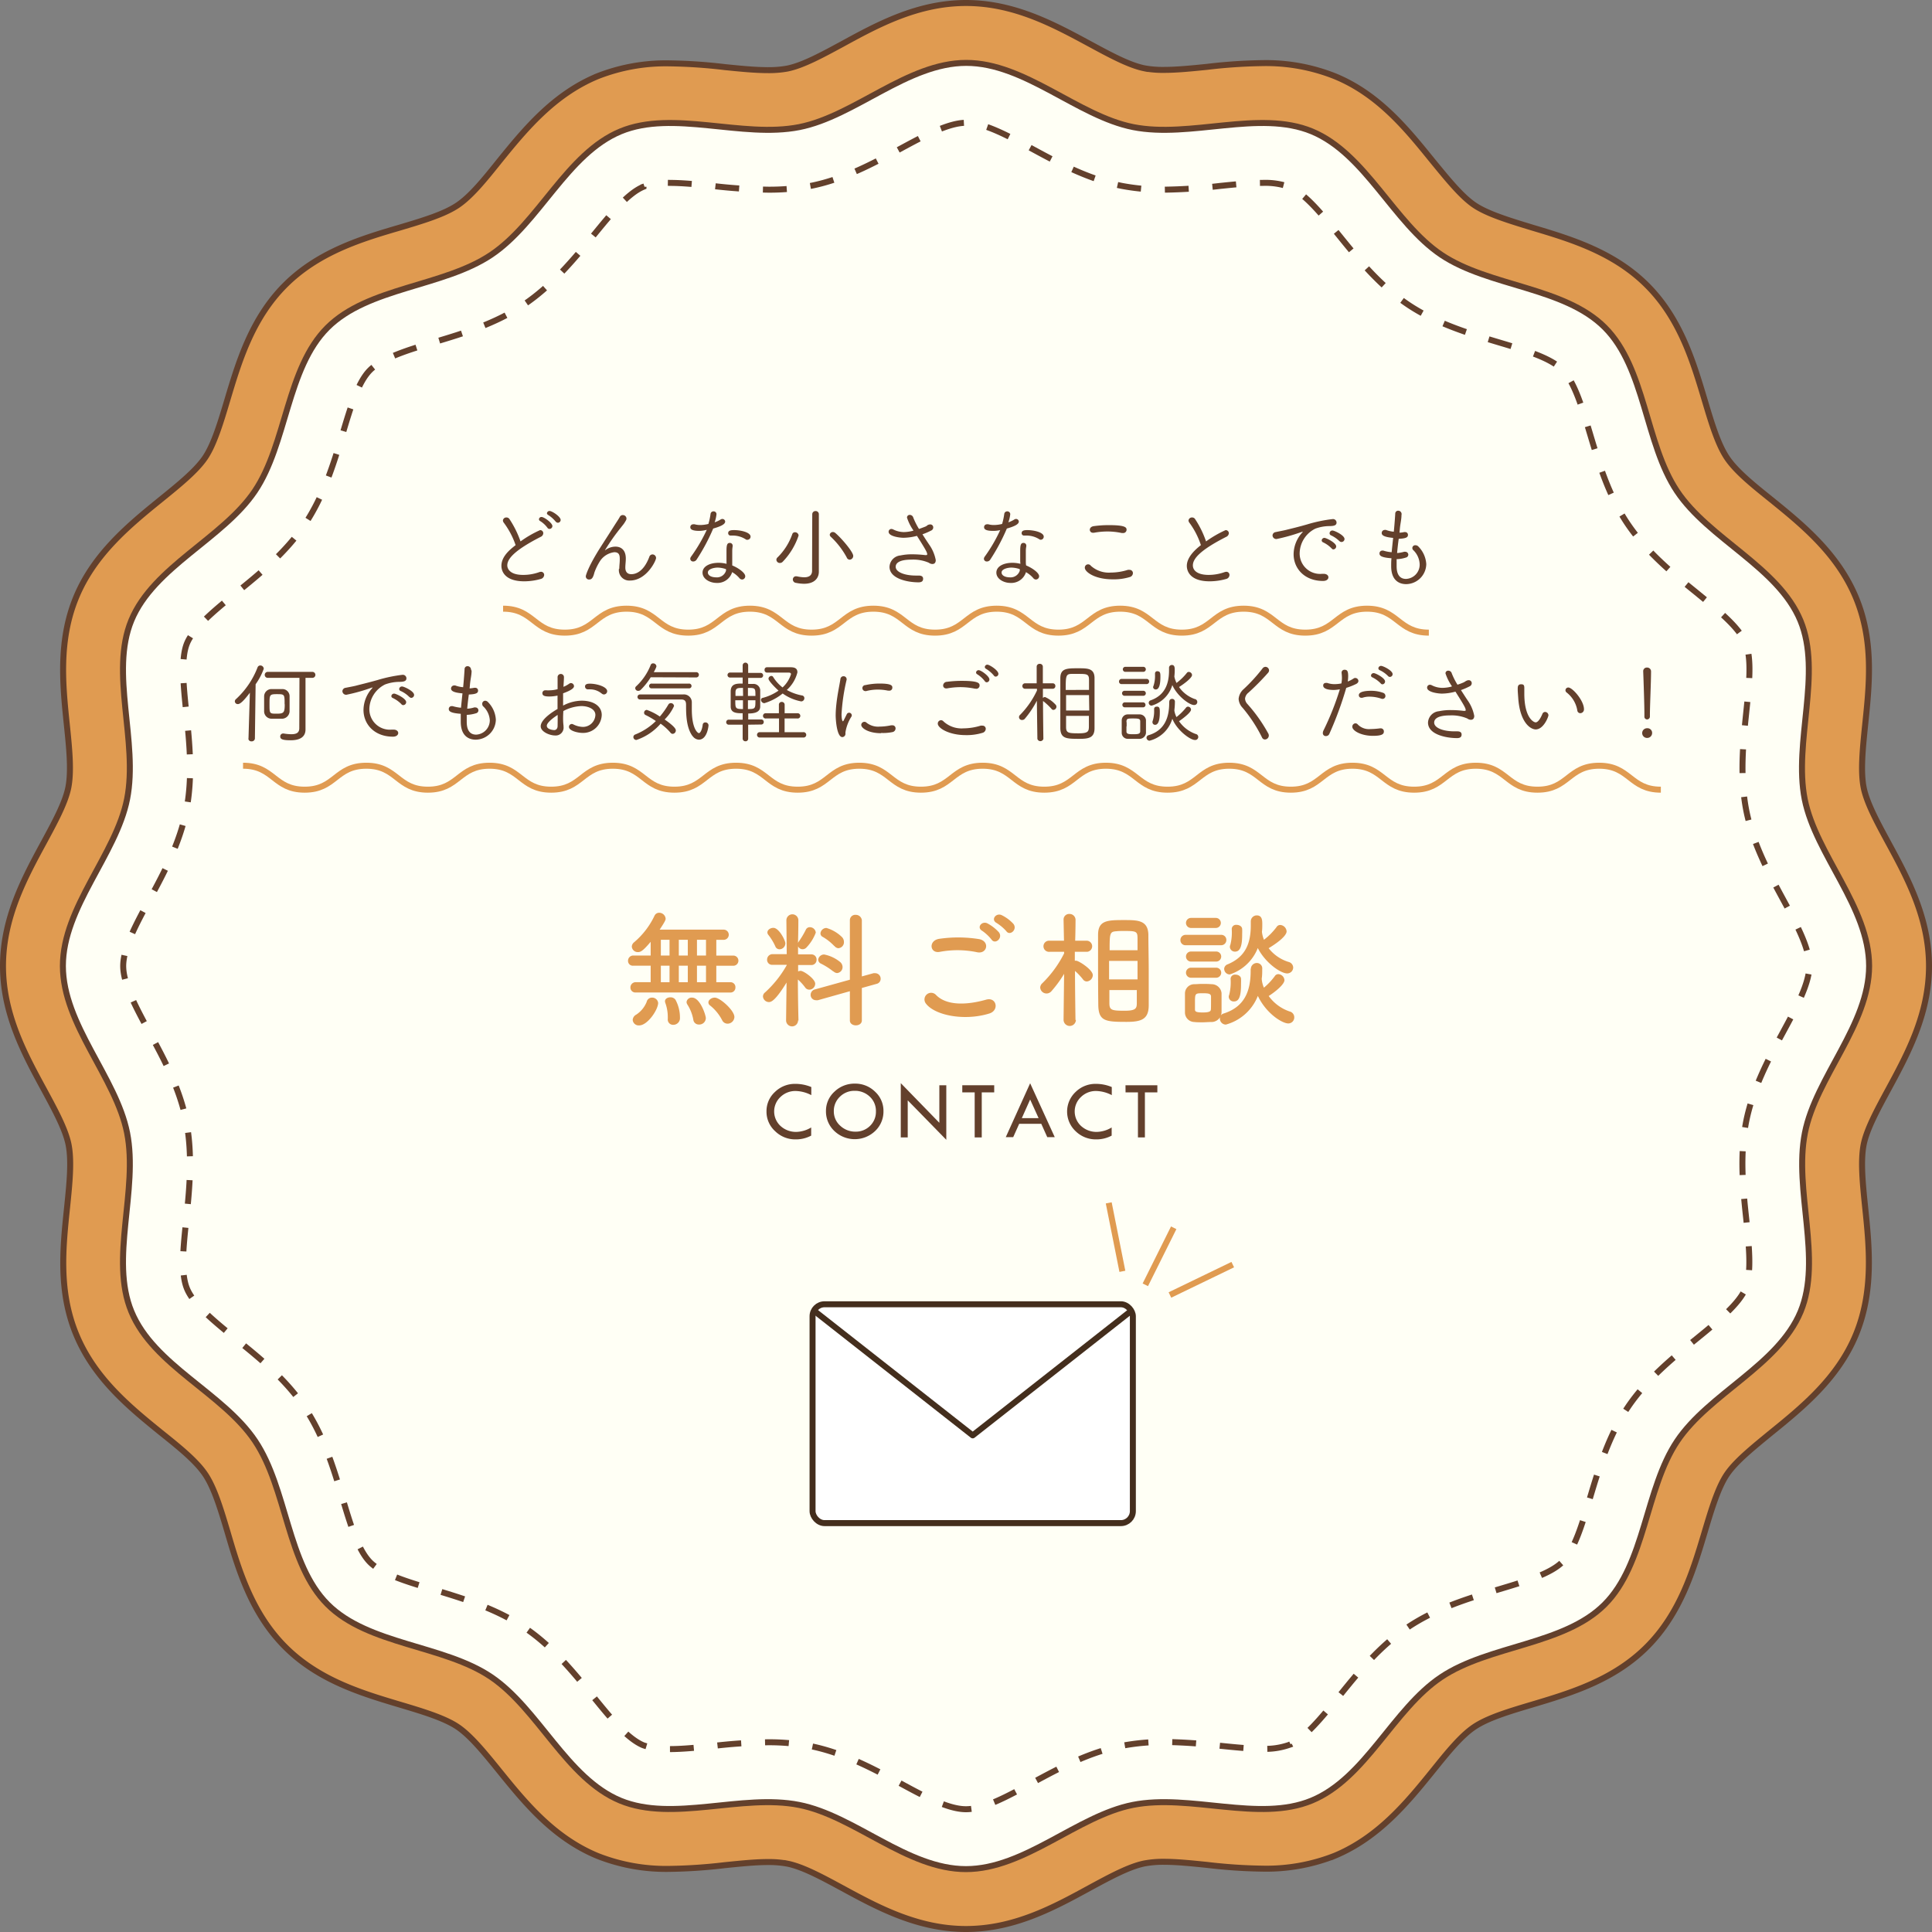 <svg xmlns="http://www.w3.org/2000/svg" width="322.58" height="322.58" viewBox="0 0 322.58 322.58"><rect x="0" y="0" width="322.58" height="322.58" fill="#808080" stroke="none"/><defs><style>.cls-1,.cls-5{fill:#e09b51;}.cls-1,.cls-2,.cls-4{stroke:#63402c;}.cls-1,.cls-2,.cls-4,.cls-7,.cls-9{stroke-miterlimit:10;}.cls-2,.cls-3{fill:#fffff5;}.cls-4,.cls-8,.cls-9{fill:none;}.cls-4{stroke-dasharray:3.98 3.98;}.cls-6{fill:#63402c;}.cls-7{fill:#fff;}.cls-7,.cls-8{stroke:#442e1d;}.cls-8{stroke-linecap:round;stroke-linejoin:round;}.cls-9{stroke:#e09b51;}</style></defs><g id="レイヤー_2" data-name="レイヤー 2"><g id="レイヤー_1-2" data-name="レイヤー 1"><path class="cls-1" d="M161.29,322.08c-8.06,0-14.75-3.62-20.64-6.82-3.4-1.84-6.62-3.58-9.17-4.09a16.92,16.92,0,0,0-3.26-.27c-2.18,0-4.62.26-7.21.52a86.9,86.9,0,0,1-9.16.62,31.13,31.13,0,0,1-12.11-2.17c-7.36-3.05-12.12-8.93-16.32-14.11-2.47-3.05-4.8-5.93-7-7.42s-5.85-2.59-9.64-3.72c-6.36-1.9-13.58-4.06-19.16-9.64S39.86,262.19,38,255.83c-1.13-3.79-2.2-7.37-3.72-9.64s-4.37-4.56-7.42-7c-5.18-4.2-11.06-9-14.11-16.32s-2.23-14.69-1.55-21.27c.41-4,.79-7.72.25-10.47-.51-2.56-2.25-5.77-4.09-9.17C4.12,176,.5,169.35.5,161.29s3.62-14.75,6.82-20.64c1.84-3.4,3.58-6.61,4.09-9.17.54-2.75.16-6.5-.25-10.47-.68-6.58-1.45-14,1.55-21.27s8.93-12.12,14.11-16.32c3.05-2.47,5.93-4.8,7.42-7s2.59-5.85,3.72-9.64c1.9-6.36,4.06-13.58,9.63-19.16S60.39,39.86,66.75,38c3.79-1.13,7.37-2.2,9.64-3.72s4.56-4.37,7-7.42c4.2-5.18,9-11.06,16.32-14.11a31.13,31.13,0,0,1,12.11-2.17,86.9,86.9,0,0,1,9.16.62c2.59.26,5,.51,7.21.51a17,17,0,0,0,3.26-.26c2.56-.51,5.77-2.25,9.17-4.09C146.54,4.12,153.23.5,161.29.5S176,4.12,181.93,7.32c3.4,1.84,6.61,3.58,9.17,4.09a16.93,16.93,0,0,0,3.26.26c2.18,0,4.62-.25,7.21-.51a86.9,86.9,0,0,1,9.16-.62,31.13,31.13,0,0,1,12.11,2.17c7.36,3,12.12,8.93,16.32,14.12,2.47,3,4.8,5.92,7,7.41S252,36.83,255.83,38c6.36,1.9,13.58,4.06,19.16,9.63s7.73,12.8,9.63,19.16c1.13,3.79,2.2,7.37,3.72,9.64s4.37,4.56,7.41,7c5.19,4.2,11.07,9,14.12,16.32s2.23,14.69,1.55,21.27c-.41,4-.79,7.72-.25,10.47.51,2.56,2.25,5.77,4.09,9.17,3.2,5.89,6.82,12.58,6.82,20.64s-3.62,14.74-6.82,20.64c-1.84,3.4-3.58,6.61-4.09,9.17-.54,2.75-.16,6.5.25,10.47.68,6.58,1.45,14-1.55,21.27s-8.93,12.12-14.12,16.32c-3,2.47-5.92,4.8-7.41,7s-2.59,5.85-3.72,9.64c-1.9,6.36-4.06,13.58-9.64,19.16s-12.79,7.73-19.15,9.63c-3.79,1.13-7.37,2.2-9.65,3.72s-4.55,4.37-7,7.41c-4.2,5.19-9,11.07-16.32,14.12A31.13,31.13,0,0,1,210.73,312a86.9,86.9,0,0,1-9.16-.62c-2.59-.26-5-.52-7.21-.52a16.85,16.85,0,0,0-3.26.27c-2.56.51-5.77,2.25-9.17,4.09C176,318.46,169.35,322.08,161.29,322.08Z"/><path class="cls-2" d="M312.08,161.29c0,9.8-8.89,18.6-10.72,27.87-1.89,9.54,2.92,21.07-.72,29.85-3.71,8.94-15.29,13.67-20.61,21.61s-5.33,20.51-12.12,27.29-19.28,6.76-27.29,12.12S228,296.93,219,300.64c-8.78,3.64-20.31-1.17-29.85.72-9.27,1.83-18.07,10.72-27.87,10.72s-18.6-8.89-27.87-10.72c-9.55-1.89-21.07,2.92-29.85-.72C94.63,296.93,89.9,285.35,82,280s-20.51-5.33-27.3-12.12-6.75-19.28-12.11-27.29S25.65,228,21.94,219c-3.64-8.78,1.17-20.31-.72-29.85-1.84-9.27-10.72-18.07-10.72-27.87s8.88-18.6,10.72-27.87c1.89-9.55-2.92-21.07.72-29.85C25.65,94.63,37.23,89.9,42.55,82s5.33-20.51,12.12-27.29S74,47.91,82,42.55s12.67-16.9,21.61-20.61c8.78-3.64,20.3,1.17,29.85-.72,9.27-1.84,18.07-10.72,27.87-10.72s18.6,8.88,27.87,10.72c9.54,1.89,21.07-2.92,29.85.72,8.94,3.71,13.67,15.29,21.61,20.61s20.51,5.33,27.29,12.12S274.67,74,280,82s16.9,12.67,20.61,21.61c3.64,8.78-1.17,20.3.72,29.85C303.19,142.69,312.08,151.49,312.08,161.29Z"/><path class="cls-3" d="M161.29,302.08c-3,0-6.94-2.14-11.12-4.41-4.35-2.35-9.28-5-14.81-6.12a36.92,36.92,0,0,0-7.14-.65,88.23,88.23,0,0,0-9.26.63c-2.56.26-5,.51-7.11.51a12,12,0,0,1-4.45-.64c-2.67-1.11-5.47-4.57-8.44-8.23-3.14-3.88-6.7-8.27-11.44-11.45s-10.24-4.83-15-6.27c-4.49-1.34-8.73-2.6-10.73-4.61s-3.27-6.24-4.61-10.73c-1.44-4.81-3.07-10.26-6.27-15.05s-7.57-8.3-11.45-11.44c-3.66-3-7.12-5.77-8.23-8.44s-.59-7.13-.13-11.56c.52-5,1.1-10.7,0-16.4-1.1-5.54-3.77-10.47-6.13-14.82-2.26-4.18-4.4-8.12-4.4-11.11s2.14-6.94,4.4-11.12c2.36-4.34,5-9.28,6.13-14.81,1.12-5.7.54-11.38,0-16.4-.46-4.43-.93-9,.13-11.56s4.57-5.47,8.23-8.44c3.88-3.14,8.27-6.7,11.45-11.44s4.83-10.24,6.27-15c1.34-4.49,2.6-8.73,4.61-10.73S68,58.47,72.47,57.13c4.81-1.44,10.26-3.07,15-6.27S95.82,43.29,99,39.41c3-3.66,5.77-7.12,8.44-8.23a12,12,0,0,1,4.45-.64c2.13,0,4.55.25,7.11.51a88.47,88.47,0,0,0,9.26.62,37,37,0,0,0,7.14-.64c5.54-1.1,10.47-3.77,14.81-6.13,4.18-2.26,8.13-4.4,11.12-4.4s6.94,2.14,11.11,4.4c4.35,2.36,9.28,5,14.82,6.13a37,37,0,0,0,7.14.64,88.47,88.47,0,0,0,9.26-.62c2.56-.26,5-.51,7.11-.51a12,12,0,0,1,4.45.64c2.67,1.11,5.47,4.57,8.44,8.23,3.14,3.88,6.7,8.27,11.44,11.45s10.24,4.83,15.05,6.27c4.49,1.34,8.73,2.6,10.73,4.61s3.27,6.24,4.61,10.73c1.44,4.81,3.07,10.26,6.27,15s7.57,8.3,11.45,11.44c3.66,3,7.12,5.77,8.23,8.44s.59,7.13.13,11.56c-.52,5-1.11,10.7,0,16.4,1.1,5.53,3.77,10.47,6.12,14.81,2.27,4.18,4.41,8.13,4.41,11.12s-2.14,6.93-4.4,11.11c-2.36,4.35-5,9.28-6.13,14.82-1.13,5.7-.54,11.38,0,16.4.46,4.43.93,9-.13,11.56s-4.57,5.47-8.23,8.44c-3.88,3.14-8.27,6.7-11.45,11.44s-4.83,10.24-6.27,15.05c-1.34,4.49-2.6,8.73-4.61,10.73s-6.24,3.27-10.73,4.61c-4.81,1.44-10.26,3.07-15.05,6.27s-8.3,7.57-11.44,11.45c-3,3.66-5.77,7.12-8.44,8.23a12,12,0,0,1-4.45.64c-2.13,0-4.55-.25-7.11-.51a88.42,88.42,0,0,0-9.26-.63,36.92,36.92,0,0,0-7.14.65c-5.54,1.1-10.47,3.77-14.82,6.12C168.23,299.94,164.28,302.08,161.29,302.08Z"/><path class="cls-4" d="M161.29,302.08c-3,0-6.94-2.14-11.12-4.41-4.35-2.35-9.28-5-14.81-6.12a36.92,36.92,0,0,0-7.14-.65,88.23,88.23,0,0,0-9.26.63c-2.56.26-5,.51-7.11.51a12,12,0,0,1-4.45-.64c-2.67-1.11-5.47-4.57-8.44-8.23-3.14-3.88-6.7-8.27-11.44-11.45s-10.24-4.83-15-6.27c-4.49-1.34-8.73-2.6-10.73-4.61s-3.27-6.24-4.61-10.73c-1.44-4.81-3.07-10.26-6.27-15.05s-7.57-8.3-11.45-11.44c-3.66-3-7.12-5.77-8.23-8.44s-.59-7.13-.13-11.56c.52-5,1.1-10.7,0-16.4-1.1-5.54-3.77-10.47-6.13-14.82-2.26-4.18-4.4-8.12-4.4-11.11s2.14-6.94,4.4-11.12c2.36-4.34,5-9.28,6.13-14.81,1.12-5.7.54-11.38,0-16.4-.46-4.43-.93-9,.13-11.56s4.57-5.47,8.23-8.44c3.88-3.14,8.27-6.7,11.45-11.44s4.83-10.24,6.27-15c1.34-4.49,2.6-8.73,4.61-10.73S68,58.47,72.47,57.13c4.81-1.44,10.26-3.07,15-6.27S95.82,43.29,99,39.41c3-3.66,5.77-7.12,8.44-8.23a12,12,0,0,1,4.45-.64c2.13,0,4.55.25,7.11.51a88.47,88.47,0,0,0,9.26.62,37,37,0,0,0,7.14-.64c5.53-1.1,10.47-3.77,14.81-6.13,4.18-2.26,8.13-4.4,11.12-4.4s6.94,2.14,11.11,4.4c4.35,2.36,9.28,5,14.82,6.13a37,37,0,0,0,7.14.64,88.47,88.47,0,0,0,9.26-.62c2.56-.26,5-.51,7.11-.51a12,12,0,0,1,4.45.64c2.67,1.11,5.47,4.57,8.44,8.23,3.14,3.88,6.7,8.27,11.44,11.45s10.24,4.83,15.05,6.27c4.49,1.34,8.73,2.6,10.73,4.61s3.27,6.24,4.61,10.73c1.44,4.81,3.07,10.26,6.27,15s7.57,8.3,11.45,11.44c3.66,3,7.12,5.77,8.23,8.44s.59,7.13.13,11.56c-.52,5-1.11,10.7,0,16.4,1.1,5.53,3.77,10.47,6.12,14.81,2.27,4.18,4.41,8.13,4.41,11.12s-2.14,6.93-4.4,11.11c-2.36,4.35-5,9.28-6.13,14.82-1.13,5.7-.54,11.38,0,16.4.46,4.43.93,9-.13,11.56s-4.57,5.47-8.23,8.44c-3.88,3.14-8.27,6.7-11.45,11.44s-4.83,10.24-6.27,15.05c-1.34,4.49-2.6,8.73-4.61,10.73s-6.24,3.27-10.73,4.61c-4.81,1.44-10.26,3.07-15.05,6.27s-8.3,7.57-11.44,11.45c-3,3.66-5.77,7.12-8.44,8.23a12,12,0,0,1-4.45.64c-2.13,0-4.55-.25-7.11-.51a88.42,88.42,0,0,0-9.26-.63,36.92,36.92,0,0,0-7.14.65c-5.54,1.1-10.47,3.77-14.82,6.12C168.23,299.94,164.28,302.08,161.29,302.08Z"/><path class="cls-5" d="M106.16,165.71a.82.82,0,0,1-.9-.82.88.88,0,0,1,.9-.9h2.48v-2.75h-2.9a.8.8,0,0,1-.88-.82.87.87,0,0,1,.88-.88h2.9v-2.29c-1.22,1.45-1.66,1.72-2.1,1.72a1,1,0,0,1-1.05-.92,1,1,0,0,1,.38-.72,13.19,13.19,0,0,0,3.42-4.45.84.84,0,0,1,.76-.48,1.08,1.08,0,0,1,1.09,1c0,.19-.11.48-1,1.82h10.69a.85.85,0,1,1,0,1.7H119.6v2.63h2.84a.85.85,0,1,1,0,1.7H119.6V164h2.33a.81.81,0,0,1,.86.86.82.82,0,0,1-.86.86Zm-.52,4.58a1.07,1.07,0,0,1,.59-.88,4.61,4.61,0,0,0,1.74-2.12.9.9,0,0,1,.92-.72,1,1,0,0,1,1,.88c0,1.12-1.76,3.76-3.17,3.76A1,1,0,0,1,105.64,170.29Zm6.15-13.38h-1.45v2.63h1.45Zm0,4.33h-1.45V164h1.45Zm.61,9.87a.88.88,0,0,1-.9-1v-.23a6.91,6.91,0,0,0-.4-2.39.92.92,0,0,1-.07-.3c0-.44.45-.67.89-.67a1,1,0,0,1,.86.4,6.26,6.26,0,0,1,.75,3A1.11,1.11,0,0,1,112.4,171.11Zm2.44-14.2h-1.5v2.63h1.5Zm0,4.33h-1.5V164h1.5Zm1.86,9.82a.91.91,0,0,1-.94-.81,6.9,6.9,0,0,0-1-2.54.89.89,0,0,1-.13-.4.85.85,0,0,1,.93-.74c1.34,0,2.29,2.94,2.29,3.42A1.09,1.09,0,0,1,116.7,171.06Zm1.18-14.15h-1.51v2.63h1.51Zm0,4.33h-1.51V164h1.51Zm3.59,9.68a1,1,0,0,1-.9-.59,7.62,7.62,0,0,0-2-2.44.63.63,0,0,1-.29-.52c0-.42.52-.8,1.07-.8.88,0,3.27,2.14,3.27,3.23A1.15,1.15,0,0,1,121.47,170.92Z"/><path class="cls-5" d="M133.25,170.37a1,1,0,0,1-2,0v0l.08-6.32c-1.91,3.11-2.6,3.26-2.94,3.26a1,1,0,0,1-1-.95.88.88,0,0,1,.36-.67,18.2,18.2,0,0,0,3.61-4.54v-.06l-2.37,0h0a.83.83,0,0,1-.91-.84.91.91,0,0,1,.93-.94h2.35l-.06-5.65v0a1,1,0,0,1,2,0v0s0,1.74-.06,3.78a.87.87,0,0,1,.1-.19,14.44,14.44,0,0,0,1.2-2,.72.72,0,0,1,.67-.44,1,1,0,0,1,1,.91,7.37,7.37,0,0,1-1.53,2.45.89.89,0,0,1-.65.32.84.84,0,0,1-.78-.49l0,1.35h2.22a.85.85,0,0,1,.87.88.86.86,0,0,1-.84.9h0l-2.24,0v1.07a1,1,0,0,1,.42-.1c.5,0,2.43,1.34,2.43,2.14a1,1,0,0,1-1,1,.83.83,0,0,1-.67-.36,8.48,8.48,0,0,0-1.22-1.34c0,3.06.1,6.86.1,6.86ZM129.45,158a9.16,9.16,0,0,0-1.13-1.87.68.68,0,0,1-.19-.44c0-.44.5-.77,1-.77.94,0,2,2.1,2,2.58a1,1,0,0,1-1,1A.75.75,0,0,1,129.45,158Zm12.45,7.5L136.57,167a1,1,0,0,1-.34,0,.88.88,0,0,1-.88-.9.93.93,0,0,1,.72-.9l5.83-1.62,0-9.93a.9.9,0,0,1,1-.9,1,1,0,0,1,1,.9l0,9.38,1.95-.54a1.67,1.67,0,0,1,.29,0,.92.92,0,0,1,.9.94.86.86,0,0,1-.67.84l-2.47.69,0,5.42c0,.55-.51.82-1,.82s-1-.27-1-.82Zm-2.75-3.28a11.36,11.36,0,0,0-2.06-1.32.77.77,0,0,1-.48-.67,1,1,0,0,1,1-.86,6.05,6.05,0,0,1,2.65,1.24,1.13,1.13,0,0,1,.42.86,1,1,0,0,1-.93,1A1,1,0,0,1,139.15,162.18Zm.15-4.26a8.46,8.46,0,0,0-1.93-1.53.64.64,0,0,1-.38-.59,1,1,0,0,1,1-.9,6.2,6.2,0,0,1,2.6,1.53,1.16,1.16,0,0,1,.32.8,1,1,0,0,1-.95,1.05A.94.94,0,0,1,139.3,157.92Z"/><path class="cls-5" d="M154.55,167.5a1.11,1.11,0,0,1,1.74-1.37c1.79,1.83,5.19,1.68,8.36.78,1.74-.49,2.24,1.78.54,2.31C161,170.52,156,169.53,154.55,167.5Zm2.35-8.57c-1.66.31-1.93-1.91-.06-2.18a22,22,0,0,1,6.69.06c1.77.38,1.31,2.54-.4,2.18A15.91,15.91,0,0,0,156.9,158.93Zm8.65-2.06a7.39,7.39,0,0,0-1.55-1.45c-1-.56-.05-1.72.88-1.24a7.07,7.07,0,0,1,1.91,1.49C167.5,156.64,166.14,157.77,165.55,156.87Zm.84-2.77c-1-.55-.08-1.74.86-1.3a6.57,6.57,0,0,1,1.95,1.45c.74.94-.59,2.1-1.19,1.21A7.6,7.6,0,0,0,166.39,154.1Z"/><path class="cls-5" d="M179.64,170.27a1,1,0,0,1-2.06,0v0l.09-7.67a19.9,19.9,0,0,1-2.12,2.9,1.08,1.08,0,0,1-.8.38,1.06,1.06,0,0,1-1.07-1,1,1,0,0,1,.33-.69,18.73,18.73,0,0,0,3.66-5v-.27l-2.42,0h0a.93.93,0,1,1,0-1.85h2.4l-.07-3.55v0a.93.93,0,0,1,1-.92,1,1,0,0,1,1,.92v0s0,1.66-.06,3.55h2a.93.93,0,0,1,0,1.85h0l-2.06,0c0,.52,0,1,0,1.49a.85.85,0,0,1,.23,0c.42,0,2.77,1.49,2.77,2.41a1.08,1.08,0,0,1-1,1.05.79.79,0,0,1-.65-.36,10.77,10.77,0,0,0-1.32-1.4c0,3.27.08,8.21.08,8.21Zm3.7-8.23c0-2.12,0-4.25,0-5.92,0-2.42,1.47-2.5,4.3-2.5,2.27,0,4,0,4.1,2.37,0,1.76.06,4,.06,6.24,0,2,0,3.9,0,5.6,0,2.31-1.16,2.79-3.68,2.79-3.5,0-4.68-.1-4.74-2.75C183.36,166.24,183.34,164.14,183.34,162Zm6.59-1.6h-4.75v3.09h4.75Zm0-1.78c0-.7,0-1.35,0-1.91,0-1.24-.15-1.31-2.27-1.31-.44,0-.88,0-1.28.05-1.09.06-1.11.39-1.11,3.17Zm-4.7,6.65c0,.78,0,1.51,0,2.14,0,1.2.33,1.31,2.58,1.31,1.95,0,2-.47,2-1.37,0-.63,0-1.34,0-2.08Z"/><path class="cls-5" d="M198,157.82a.84.84,0,0,1-.91-.86.86.86,0,0,1,.91-.87h5.85a.84.84,0,0,1,.91.87.86.86,0,0,1-.91.86Zm4.21,12.82c-.44,0-.94.05-1.42.05s-1,0-1.39-.05a1.59,1.59,0,0,1-1.55-1.65c0-.55,0-1.07,0-1.6s0-1,0-1.47a1.55,1.55,0,0,1,1.53-1.59c.4,0,.84-.05,1.3-.05s1.12,0,1.6.05a1.66,1.66,0,0,1,1.68,1.49c0,.48,0,1.05,0,1.59s0,1.09,0,1.55A1.69,1.69,0,0,1,202.17,170.64Zm-3.35-15.7a.84.84,0,1,1,0-1.68H203a.84.84,0,1,1,0,1.68Zm0,5.61a.84.84,0,1,1,0-1.68h4.2a.84.84,0,1,1,0,1.68Zm0,2.7a.84.84,0,1,1,0-1.68h4.2a.84.84,0,1,1,0,1.68Zm3.34,4.22c0-.37,0-.77,0-1.07,0-.5-.44-.56-1.34-.56-1.34,0-1.34,0-1.34,1.61,0,.38,0,.78,0,1.09s.1.51,1.28.51,1.36-.21,1.38-.53S202.2,167.85,202.2,167.47Zm6.65-5.68a1,1,0,0,1,1-1,.9.9,0,0,1,.9,1c0,.54,0,1.07-.08,1.59,0,0,0,.08,0,.13a4.66,4.66,0,0,0,.36,1.4,10.88,10.88,0,0,0,1.82-1.93.69.69,0,0,1,.61-.33,1.08,1.08,0,0,1,1,1c0,.7-1.51,1.94-2.63,2.65a7.1,7.1,0,0,0,3.49,2.58,1,1,0,0,1,.78,1,1,1,0,0,1-1,1c-1,0-3.68-1.64-5.08-4.6a8,8,0,0,1-5.34,4.79,1,1,0,0,1-1-1,.87.87,0,0,1,.67-.86c3.59-1.16,4.47-3.93,4.47-7.12v-.35Zm1.85-6.22a4.89,4.89,0,0,0,.34,1.34,10.79,10.79,0,0,0,2.1-2.12.71.71,0,0,1,.62-.35,1.14,1.14,0,0,1,1.06,1.09c0,.21-.17,1.07-3,2.79a6.75,6.75,0,0,0,3.32,2.29,1,1,0,0,1,.78.92,1,1,0,0,1-1,1c-1.09,0-3.67-1.78-4.91-4.24a7.55,7.55,0,0,1-4.68,4.41.94.94,0,0,1-.93-1A.87.87,0,0,1,205,161c3-1.26,3.84-3.55,3.84-6.49,0-.21,0-.44,0-.67v0a1,1,0,0,1,1-1c.9,0,.92.84.92,1.47,0,.44,0,.86-.06,1.28Zm-5.54,10.88a.81.81,0,0,1,.08-.36,8.62,8.62,0,0,0,.23-2.65.72.72,0,0,1,.8-.71c.46,0,.92.25.94.69s0,.65,0,1c0,2.31-.51,2.79-1.2,2.79A.82.82,0,0,1,205.16,166.45Zm.19-8.34a.87.87,0,0,1,.08-.36,8.38,8.38,0,0,0,.23-2.62.71.71,0,0,1,.8-.71c.46,0,.92.25.94.69s0,.65,0,1c0,1.68-.27,2.78-1.19,2.78A.83.83,0,0,1,205.35,158.11Z"/><path class="cls-6" d="M135.46,181.5v1.35a5.94,5.94,0,0,0-2.59-.69,3.56,3.56,0,0,0-2.56,1,3.3,3.3,0,0,0,0,4.83,3.81,3.81,0,0,0,2.67,1,5.05,5.05,0,0,0,2.46-.74v1.36a5.4,5.4,0,0,1-2.57.63,4.79,4.79,0,0,1-3.45-1.37,4.38,4.38,0,0,1-1.44-3.3,4.33,4.33,0,0,1,1.41-3.25,4.75,4.75,0,0,1,3.4-1.35A6.88,6.88,0,0,1,135.46,181.5Z"/><path class="cls-6" d="M137.91,185.5a4.3,4.3,0,0,1,1.42-3.23,4.79,4.79,0,0,1,3.42-1.34,4.69,4.69,0,0,1,3.36,1.35,4.32,4.32,0,0,1,1.4,3.22,4.48,4.48,0,0,1-1.39,3.34,4.93,4.93,0,0,1-6.81,0A4.49,4.49,0,0,1,137.91,185.5Zm8.34.06a3.24,3.24,0,0,0-1-2.43,3.56,3.56,0,0,0-2.56-1,3.42,3.42,0,0,0-2.47,1,3.27,3.27,0,0,0-1,2.41,3.19,3.19,0,0,0,1.06,2.41,3.66,3.66,0,0,0,2.59,1,3.35,3.35,0,0,0,2.43-1A3.25,3.25,0,0,0,146.25,185.56Z"/><path class="cls-6" d="M150.4,180.85l6.44,6.62V181.2H158v9.11l-6.44-6.59v6.19H150.4Z"/><path class="cls-6" d="M160.67,181.2H166v1.19h-2.08v7.52h-1.18v-7.52h-2.07Z"/><path class="cls-6" d="M172,180.87l4.11,9h-1.25l-1-2.23h-3.69l-1,2.23h-1.24Zm0,2.71-1.39,3.11h2.8Z"/><path class="cls-6" d="M185.63,181.5v1.35a5.94,5.94,0,0,0-2.59-.69,3.54,3.54,0,0,0-2.55,1,3.3,3.3,0,0,0,0,4.83,3.8,3.8,0,0,0,2.66,1,5,5,0,0,0,2.46-.74v1.36a5.36,5.36,0,0,1-2.56.63,4.81,4.81,0,0,1-3.46-1.37,4.49,4.49,0,0,1,0-6.55,4.73,4.73,0,0,1,3.4-1.35A6.83,6.83,0,0,1,185.63,181.5Z"/><path class="cls-6" d="M187.92,181.2h5.32v1.19h-2.08v7.52H190v-7.52h-2.07Z"/><rect class="cls-7" x="135.67" y="217.77" width="53.48" height="36.54" rx="2"/><polyline class="cls-8" points="136.21 219.08 162.41 239.66 188.61 219.08"/><line class="cls-9" x1="185.12" y1="200.84" x2="187.4" y2="212.27"/><line class="cls-9" x1="205.83" y1="211.15" x2="195.34" y2="216.22"/><line class="cls-9" x1="195.97" y1="205" x2="191.23" y2="214.52"/><path class="cls-6" d="M84.15,87.32a.72.72,0,0,1-.18-.41.56.56,0,0,1,.59-.51.58.58,0,0,1,.49.25,16.61,16.61,0,0,1,1.86,3.75,18,18,0,0,1,3.27-1.89.52.52,0,0,1,.53.52.7.7,0,0,1-.44.61c-4.83,2.47-5.57,3.86-5.57,4.77,0,.36.23,1.58,2.64,1.58A7.87,7.87,0,0,0,90,95.54a1,1,0,0,1,.32-.07.52.52,0,0,1,.54.53.74.74,0,0,1-.58.67,10.16,10.16,0,0,1-2.75.39c-3.11,0-3.81-1.56-3.81-2.58,0-1.59,1.45-2.74,2.37-3.46A13.45,13.45,0,0,0,84.15,87.32Zm7.29.85A4.37,4.37,0,0,0,90.19,87a.34.34,0,0,1-.2-.31.41.41,0,0,1,.44-.37c.42,0,1.8,1,1.8,1.51a.48.48,0,0,1-.46.48A.39.39,0,0,1,91.44,88.17Zm1.4-1A5.08,5.08,0,0,0,91.55,86c-.15-.09-.23-.19-.23-.31a.43.43,0,0,1,.45-.37c.42,0,1.84.94,1.84,1.49a.47.47,0,0,1-.46.47A.41.41,0,0,1,92.84,87.14Z"/><path class="cls-6" d="M103.4,95c0-.61.08-1,.08-1.57s0-1.23-.91-1.23a3.35,3.35,0,0,0-2.32,1.38,9.39,9.39,0,0,0-1,2c-.22.87-.43,1.18-.88,1.18a.53.53,0,0,1-.56-.54c0-.19.47-1.74,2.46-4.86.87-1.36,1.67-2.6,2.41-3.77.27-.42.66-1,.82-1.31A.54.54,0,0,1,104,86a.6.6,0,0,1,.6.57.61.61,0,0,1-.08.3,5.84,5.84,0,0,1-.35.57c-.15.21-.33.42-.49.63A34.41,34.41,0,0,0,101,91.88s0,0,0,0,.06,0,.14-.08a2.82,2.82,0,0,1,1.63-.53c.34,0,1.72.07,1.72,2,0,.51-.08,1-.08,1.5,0,.8.43,1.1,1,1.1s2-.24,3-2.88a.56.56,0,0,1,.53-.42.6.6,0,0,1,.6.6c0,.46-1.61,3.76-4.36,3.76a1.73,1.73,0,0,1-1.83-2Z"/><path class="cls-6" d="M116.78,88.64c-1.29,0-1.52-.31-1.52-.62a.47.47,0,0,1,.48-.48.79.79,0,0,1,.24,0,3.54,3.54,0,0,0,.92.12,5.63,5.63,0,0,0,1.38-.18,10.94,10.94,0,0,0,.36-1.68.48.48,0,0,1,.49-.42.47.47,0,0,1,.5.46,5.63,5.63,0,0,1-.31,1.37,4.43,4.43,0,0,0,1-.47.55.55,0,0,1,.29-.09.46.46,0,0,1,.47.43c0,.37-.47.74-2,1.17a32.44,32.44,0,0,1-2.76,5.17.67.67,0,0,1-.57.33.47.47,0,0,1-.5-.44.64.64,0,0,1,.13-.36,26.9,26.9,0,0,0,2.63-4.49A5.22,5.22,0,0,1,116.78,88.64Zm4.52,5.07c0-.52,0-1.16,0-1.68,0-1,.09-1.38.55-1.38a.46.46,0,0,1,.48.46s0,.08,0,.1a4.74,4.74,0,0,0-.07.79v.31c0,.45,0,1,0,1.42,0,.2,0,.44,0,.68,1.09.45,2.17,1.25,2.17,1.8a.54.54,0,0,1-.53.55.62.62,0,0,1-.45-.24,4.45,4.45,0,0,0-1.23-1,.28.28,0,0,1,0,.09,2.57,2.57,0,0,1-2.56,1.72c-1.16,0-2.36-.68-2.36-1.72s1.19-1.64,2.69-1.64a5.43,5.43,0,0,1,1.32.17Zm-1.47,1.06c-.67,0-1.64.26-1.64.81s.67.82,1.4.82a1.58,1.58,0,0,0,1.63-1.11l0-.26A4.42,4.42,0,0,0,119.83,94.77Zm4.71-4.7a4,4,0,0,0-2.23-.65H122a.39.39,0,0,1-.42-.4c0-.46.48-.51,1-.51,1.13,0,2.74.38,2.74,1.09a.52.52,0,0,1-.48.52A.37.37,0,0,1,124.54,90.07Z"/><path class="cls-6" d="M130.21,94a.57.57,0,0,1-.58-.54.55.55,0,0,1,.21-.41,10.16,10.16,0,0,0,2.44-3.85.45.45,0,0,1,.46-.33.59.59,0,0,1,.6.54,11.55,11.55,0,0,1-2.65,4.38A.65.65,0,0,1,130.21,94Zm5.41-8.13a.53.53,0,0,1,.55-.54.52.52,0,0,1,.55.54v7.91l0,1.69v0c0,.92-.59,2-2.48,2a7.11,7.11,0,0,1-1.34-.15.57.57,0,0,1-.52-.57.52.52,0,0,1,.51-.53h.13a6.55,6.55,0,0,0,1.24.17c.78,0,1.33-.29,1.33-1.1Zm5.76,7.21a13.55,13.55,0,0,0-2.68-3.47.49.49,0,0,1-.16-.32.52.52,0,0,1,.53-.46.62.62,0,0,1,.39.15c1,.84,3,3.16,3,3.84a.63.63,0,0,1-.61.63A.56.56,0,0,1,141.38,93.09Z"/><path class="cls-6" d="M152.52,88.58a8,8,0,0,1-1.08-2.15.44.44,0,0,1,.47-.46.61.61,0,0,1,.58.46,12.18,12.18,0,0,0,.95,1.89c.32-.11.66-.24,1-.37s.3-.2.5-.3a.94.94,0,0,1,.36-.09.49.49,0,0,1,.52.5.56.56,0,0,1-.34.52,11.08,11.08,0,0,1-1.46.63c.37.59.76,1.19,1.12,1.72a6.62,6.62,0,0,1,1.1,2.59c0,.43-.22.65-.55.65a1,1,0,0,1-.6-.21,6.6,6.6,0,0,0-2.92-.52c-2.25,0-2.62.72-2.62,1.19,0,.92,1.56,1.47,3.36,1.47h.5c.35,0,.72.1.72.53s-.27.6-.78.6c-1.66,0-4.83-.54-4.83-2.6a2,2,0,0,1,1.83-1.89,9.1,9.1,0,0,1,2-.19,19.56,19.56,0,0,1,2.1.13.41.41,0,0,0,.15,0c.15,0,.21,0,.21-.15,0-.31-.32-.86-1.71-3.06a9.17,9.17,0,0,1-2.26.32c-.54,0-2.47-.21-2.47-1a.46.46,0,0,1,.46-.47.71.71,0,0,1,.33.09,4,4,0,0,0,1.77.43,6.27,6.27,0,0,0,1.47-.21Z"/><path class="cls-6" d="M165.82,88.64c-1.29,0-1.51-.31-1.51-.62a.47.47,0,0,1,.47-.48.74.74,0,0,1,.24,0,3.54,3.54,0,0,0,.92.12,5.63,5.63,0,0,0,1.38-.18,10.94,10.94,0,0,0,.36-1.68.49.49,0,0,1,.49-.42.48.48,0,0,1,.51.46,5.73,5.73,0,0,1-.32,1.37,4.77,4.77,0,0,0,1-.47.49.49,0,0,1,.28-.09.46.46,0,0,1,.47.43c0,.37-.47.74-2,1.17a32.44,32.44,0,0,1-2.76,5.17.66.66,0,0,1-.57.33.47.47,0,0,1-.5-.44.64.64,0,0,1,.13-.36A26.17,26.17,0,0,0,167,88.51,5.16,5.16,0,0,1,165.82,88.64Zm4.52,5.07c0-.52,0-1.16,0-1.68,0-1,.09-1.38.55-1.38a.45.45,0,0,1,.47.46s0,.08,0,.1a3.84,3.84,0,0,0-.08.79v.31c0,.45,0,1,0,1.42,0,.2,0,.44.05.68,1.08.45,2.17,1.25,2.17,1.8a.55.55,0,0,1-.54.55.58.58,0,0,1-.44-.24,4.65,4.65,0,0,0-1.24-1,.28.28,0,0,1,0,.09,2.57,2.57,0,0,1-2.56,1.72c-1.16,0-2.36-.68-2.36-1.72s1.19-1.64,2.69-1.64a5.43,5.43,0,0,1,1.32.17Zm-1.47,1.06c-.67,0-1.64.26-1.64.81s.67.82,1.4.82a1.61,1.61,0,0,0,1.64-1.11l0-.26A4.42,4.42,0,0,0,168.87,94.77Zm4.71-4.7a4,4,0,0,0-2.23-.65H171a.39.39,0,0,1-.42-.4c0-.46.48-.51.95-.51,1.13,0,2.74.38,2.74,1.09a.51.51,0,0,1-.48.52A.37.37,0,0,1,173.58,90.07Z"/><path class="cls-6" d="M185.81,96.73c-3.12,0-4.68-1.29-4.68-1.92a.55.55,0,0,1,1-.35,4.48,4.48,0,0,0,3.34,1.14,9.62,9.62,0,0,0,2.84-.45,1.06,1.06,0,0,1,.29,0,.54.54,0,0,1,.56.55.7.7,0,0,1-.53.65A9.11,9.11,0,0,1,185.81,96.73ZM187.49,89h-.18a11.38,11.38,0,0,0-2.43-.26,12.47,12.47,0,0,0-2.22.21.5.5,0,0,1-.16,0,.5.5,0,0,1-.54-.49c0-.27.21-.55.66-.61a17.82,17.82,0,0,1,2.54-.17c2.79,0,2.94.4,2.94.78A.56.56,0,0,1,187.49,89Z"/><path class="cls-6" d="M198.62,87.32a.72.72,0,0,1-.18-.41.57.57,0,0,1,.6-.51.58.58,0,0,1,.49.25,16.17,16.17,0,0,1,1.84,3.75,18.36,18.36,0,0,1,3.27-1.89.53.53,0,0,1,.54.52.73.73,0,0,1-.45.61c-4.47,2.27-5.56,3.7-5.56,4.76,0,.89.83,1.59,2.63,1.59a7.87,7.87,0,0,0,2.62-.45,1.16,1.16,0,0,1,.32-.07.51.51,0,0,1,.54.53.7.7,0,0,1-.56.67,10.16,10.16,0,0,1-2.75.39c-3.11,0-3.81-1.56-3.81-2.58s.7-2.18,2.35-3.46A13.16,13.16,0,0,0,198.62,87.32Z"/><path class="cls-6" d="M220.91,97c-3.1,0-4.92-2.08-4.92-4.47A5.43,5.43,0,0,1,217.36,89c.11-.12.17-.2.17-.23a0,0,0,0,0,0,0,2,2,0,0,0-.23.06A31,31,0,0,1,213.14,90a.63.63,0,0,1-.67-.6.59.59,0,0,1,.54-.56c.32-.08,1.23-.24,1.71-.36.74-.19,2.05-.49,3.59-.94a24.46,24.46,0,0,1,4.19-.87.59.59,0,0,1,.66.58c0,.5-.49.59-1.27.59a6.9,6.9,0,0,0-2.28.43A4.68,4.68,0,0,0,217,92.34a3.41,3.41,0,0,0,3.74,3.47H221c.53,0,.8.28.8.58S221.52,97,220.91,97Zm1.42-5.44a4.9,4.9,0,0,0-1.4-1,.37.37,0,0,1-.25-.33.45.45,0,0,1,.47-.42c.28,0,1.95.81,1.95,1.43a.5.5,0,0,1-.48.49A.35.35,0,0,1,222.33,91.54Zm1.35-1.17a5.09,5.09,0,0,0-1.43-1A.37.37,0,0,1,222,89a.46.46,0,0,1,.49-.42c.3,0,2,.78,2,1.42a.5.5,0,0,1-.46.49A.4.4,0,0,1,223.68,90.37Z"/><path class="cls-6" d="M234,86c0,.71-.17,1.31-.26,2.18l-.07.76a3.86,3.86,0,0,0,.77-.1.52.52,0,0,1,.17,0,.45.45,0,0,1,.47.46c0,.36-.19.61-1.54.66-.11.78-.2,1.59-.27,2.38a5.41,5.41,0,0,0,1.16-.21.53.53,0,0,1,.21,0,.49.49,0,0,1,.5.49.5.5,0,0,1-.39.47,5.33,5.33,0,0,1-1.56.27c0,.37,0,.73,0,1.09,0,.55,0,2.21,1.58,2.21a2.39,2.39,0,0,0,2.27-2.42A3.47,3.47,0,0,0,236,91.88a.47.47,0,0,1,.35-.84.64.64,0,0,1,.48.22,4.55,4.55,0,0,1,1.31,2.93,3.4,3.4,0,0,1-3.37,3.34c-.79,0-2.49-.31-2.49-3,0-.41,0-.86.05-1.32-1.71-.12-2-.43-2-.8a.46.46,0,0,1,.46-.48,1,1,0,0,1,.17,0,6.1,6.1,0,0,0,1.4.27c.08-.79.16-1.6.25-2.39-1.3-.12-1.91-.36-1.91-.8a.51.51,0,0,1,.5-.53.58.58,0,0,1,.2,0,5.18,5.18,0,0,0,1.32.3c.07-.69.18-2,.24-3a.48.48,0,0,1,.49-.51A.57.57,0,0,1,234,86Z"/><path class="cls-6" d="M41.49,123.32l.23-7.66c-1,1.33-1.6,1.9-2,1.9a.48.48,0,0,1-.51-.46.5.5,0,0,1,.2-.38A14,14,0,0,0,43,111.44a.49.49,0,0,1,.45-.33.58.58,0,0,1,.59.55,10.77,10.77,0,0,1-1.36,2.59l-.12,9.07a.52.52,0,0,1-.57.46.48.48,0,0,1-.52-.45ZM46.28,120l-1,0a1.24,1.24,0,0,1-1.18-1.28c0-.26,0-.59,0-1s0-1,0-1.44a1.23,1.23,0,0,1,1.18-1.23l.83,0c.34,0,.67,0,1,0a1.2,1.2,0,0,1,1.24,1.13c0,.37,0,.81,0,1.25s0,.87,0,1.21A1.29,1.29,0,0,1,47.18,120Q46.75,120,46.28,120ZM50,113.18l-5.3,0a.48.48,0,1,1,0-1h7.46a.48.48,0,1,1,0,1l-1.15,0c0,1.78,0,5.9,0,6.88v1.74c0,1-.61,1.8-2.48,1.8-1.43,0-1.74-.21-1.74-.63a.48.48,0,0,1,.48-.5h.09a8.12,8.12,0,0,0,1.28.12c.86,0,1.33-.25,1.33-1Zm-2.48,4.4c0-1.64,0-1.68-1.26-1.68S45,116,45,117.58s0,1.58,1.19,1.58S47.54,119,47.54,117.58Z"/><path class="cls-6" d="M65.61,123c-3.1,0-4.92-2.08-4.92-4.47A5.47,5.47,0,0,1,62.06,115c.1-.12.16-.19.16-.22a0,0,0,0,0,0,0,2,2,0,0,0-.23.06A29.61,29.61,0,0,1,57.84,116a.62.62,0,0,1-.67-.59.6.6,0,0,1,.54-.57c.32-.07,1.23-.23,1.71-.35.74-.2,2-.49,3.59-.94a24.45,24.45,0,0,1,4.19-.88.6.6,0,0,1,.66.58c0,.51-.49.6-1.27.6a7,7,0,0,0-2.29.43,4.69,4.69,0,0,0-2.63,4.07,3.42,3.42,0,0,0,3.75,3.47h.27c.53,0,.8.28.8.57S66.22,123,65.61,123ZM67,117.55a5.13,5.13,0,0,0-1.4-1,.36.36,0,0,1-.26-.32.46.46,0,0,1,.48-.42c.28,0,2,.8,2,1.43a.5.5,0,0,1-.48.49A.38.38,0,0,1,67,117.55Zm1.35-1.17a4.72,4.72,0,0,0-1.43-1,.37.37,0,0,1-.27-.34.46.46,0,0,1,.49-.42c.3,0,2,.77,2,1.41a.49.49,0,0,1-.47.49A.38.38,0,0,1,68.38,116.38Z"/><path class="cls-6" d="M78.74,112c0,.71-.17,1.3-.26,2.18l-.07.76a6.22,6.22,0,0,0,.77-.1.5.5,0,0,1,.16,0,.45.45,0,0,1,.48.46c0,.36-.19.61-1.54.66-.11.78-.2,1.58-.27,2.37a4.86,4.86,0,0,0,1.16-.21.51.51,0,0,1,.2,0,.49.49,0,0,1,.51.5.5.5,0,0,1-.39.47,6.08,6.08,0,0,1-1.56.27c0,.37,0,.73,0,1.08,0,.55,0,2.22,1.58,2.22a2.39,2.39,0,0,0,2.27-2.42,3.45,3.45,0,0,0-1.08-2.28.52.52,0,0,1-.18-.39A.5.5,0,0,1,81,117a.65.65,0,0,1,.48.23,4.51,4.51,0,0,1,1.31,2.93,3.4,3.4,0,0,1-3.38,3.34c-.78,0-2.48-.31-2.48-3,0-.41,0-.86,0-1.32-1.71-.12-2-.43-2-.8a.47.47,0,0,1,.47-.48l.17,0a7.39,7.39,0,0,0,1.4.27c.08-.79.16-1.61.25-2.4-1.3-.11-1.91-.35-1.91-.8a.51.51,0,0,1,.5-.52.58.58,0,0,1,.2,0,4.78,4.78,0,0,0,1.32.29c.07-.68.18-2,.24-3a.48.48,0,0,1,.49-.51.57.57,0,0,1,.58.55Z"/><path class="cls-6" d="M94.09,121.16v.16a1.31,1.31,0,0,1-1.4,1.48c-.94,0-2.41-.63-2.41-1.53,0-1.28,2.48-2.71,2.81-2.89,0-.76,0-1.53,0-2.24a6.71,6.71,0,0,1-1.39.15c-.87,0-1.14-.18-1.14-.57a.47.47,0,0,1,.52-.46.65.65,0,0,1,.19,0,2.71,2.71,0,0,0,.51,0,5.39,5.39,0,0,0,1.32-.19v-.61c0-.52,0-.94,0-1.34a.53.53,0,0,1,.54-.59.52.52,0,0,1,.52.53v0c0,.41-.05,1-.08,1.62a4.71,4.71,0,0,0,.95-.52.51.51,0,0,1,.3-.11.53.53,0,0,1,.51.51c0,.25-.23.62-1.82,1.2,0,.34,0,.74,0,1.14s0,.6,0,.91a6.81,6.81,0,0,1,3.09-.82c2.12,0,3.36,1,3.36,2.38a3.1,3.1,0,0,1-3.23,3c-.73,0-2.24-.34-2.24-1a.48.48,0,0,1,.47-.49.59.59,0,0,1,.27.08,3.79,3.79,0,0,0,1.59.41,2.08,2.08,0,0,0,2.08-2c0-1-1.22-1.48-2.35-1.48a6.89,6.89,0,0,0-3,.83C94,119.67,94,120.48,94.09,121.16Zm-1-1.78c-.41.27-1.79,1.2-1.79,1.8s1,.72,1.25.72.54-.2.55-.65S93.12,120.08,93.11,119.38Zm7.37-3.58a3,3,0,0,0-1.94-.7h-.37a.47.47,0,0,1-.47-.47c0-.4.37-.48.82-.48,1.15,0,2.88.52,2.88,1.26a.55.55,0,0,1-.54.54A.51.51,0,0,1,100.48,115.8Z"/><path class="cls-6" d="M106.26,123.55a.5.5,0,0,1-.51-.49.47.47,0,0,1,.33-.43,10.39,10.39,0,0,0,3.43-2.24,12.76,12.76,0,0,0-1.71-1,.42.42,0,0,1-.26-.39.47.47,0,0,1,.46-.47,9.27,9.27,0,0,1,2.17,1.11,13,13,0,0,0,1.42-2,.48.48,0,0,1,.42-.24.52.52,0,0,1,.53.49,7.46,7.46,0,0,1-1.57,2.24c1.81,1.25,1.87,1.67,1.87,1.82a.57.57,0,0,1-.52.58.47.47,0,0,1-.38-.21,8.92,8.92,0,0,0-1.64-1.49A9.23,9.23,0,0,1,106.26,123.55Zm2.39-10.47a11.29,11.29,0,0,1-1.66,2.09.58.58,0,0,1-.42.18.48.48,0,0,1-.51-.45.48.48,0,0,1,.2-.35,9.66,9.66,0,0,0,2.39-3.54.41.41,0,0,1,.4-.25.54.54,0,0,1,.55.47c0,.06,0,.2-.44,1h7.08a.43.43,0,0,1,.45.43.44.44,0,0,1-.46.45Zm7,9.85c-1.07-1.4-1.1-3.69-1.1-5.14,0-.46,0-1-.81-1h-1.88c-1.71,0-3.72,0-5,0a.42.42,0,0,1,0-.84h7.2a1.31,1.31,0,0,1,1.45,1.31c0,.34,0,.73,0,1.15,0,3.33,1,4,1.19,4s.52-.47.63-1.42a.42.42,0,0,1,.45-.37.5.5,0,0,1,.52.49c0,.09-.21,2.39-1.62,2.39A1.34,1.34,0,0,1,115.67,122.93Zm-6.81-8a.4.4,0,1,1,0-.79H115a.4.4,0,1,1,0,.79Z"/><path class="cls-6" d="M124.92,121v2.31a.43.43,0,0,1-.46.46.45.45,0,0,1-.46-.46V121h-2.33a.42.42,0,1,1,0-.84H124v-1.07c-1.07,0-2-.06-2-1.14,0-.3,0-.72,0-1.15s0-1,0-1.43c.06-1.24,1-1.24,2-1.24v-1l-2.11,0a.42.42,0,0,1,0-.84l2.11,0V111.1a.46.46,0,0,1,.92,0v1.25l2.08,0a.42.42,0,0,1,0,.84l-2.08,0v1h.84a1.12,1.12,0,0,1,1.17,1c0,.43,0,1,0,1.63,0,.42,0,.83,0,1.15,0,.86-.78,1.16-2,1.16v1h2.16a.4.4,0,0,1,.43.41.41.41,0,0,1-.43.43Zm-.87-4.08h-1.28c0,1.35,0,1.47,1.28,1.47Zm0-2.06c-.85,0-1.22,0-1.25.7,0,.17,0,.39,0,.64h1.27Zm2.08,1.34c0-1.32,0-1.34-1.25-1.34v1.34Zm-1.25.72v1.47c1.25,0,1.25-.08,1.25-1.47Zm1.9,6.22a.45.45,0,0,1,0-.89l3.29,0,0-2.29H127.9a.44.44,0,1,1,0-.87h2.15v-1.42a.45.45,0,0,1,.47-.47.46.46,0,0,1,.49.47v1.42h2.11a.44.44,0,1,1,0,.87H131v2.29l3.1,0a.45.45,0,1,1,0,.89Zm.76-5.75a.55.55,0,0,1-.48-.53.32.32,0,0,1,.26-.33,8.19,8.19,0,0,0,2.67-1.22c-.35-.3-1.68-1.59-1.68-2a.5.5,0,0,1,.48-.45.34.34,0,0,1,.3.17,6.66,6.66,0,0,0,1.57,1.75,5,5,0,0,0,1.41-2.21c0-.2-.16-.27-.41-.27-.85,0-2.43,0-3.63,0a.4.4,0,0,1-.37-.45.39.39,0,0,1,.37-.44h1.07c1,0,2,0,2.93,0s1.11.4,1.11.86a5.81,5.81,0,0,1-1.77,2.93,8.09,8.09,0,0,0,2.55.92.44.44,0,0,1,.38.46.53.53,0,0,1-.53.53,7.8,7.8,0,0,1-3.09-1.32A8.87,8.87,0,0,1,127.54,117.43Z"/><path class="cls-6" d="M139.53,119.42a17.53,17.53,0,0,1,.11-1.78c.18-1.72.55-3.35.68-4.25a.51.51,0,0,1,.51-.48.5.5,0,0,1,.53.48s0,.06,0,.09a32.5,32.5,0,0,0-.85,5.75c0,.94.16,1.2.22,1.2s.11-.09.17-.21.44-.87.5-1a.43.43,0,0,1,.37-.22.45.45,0,0,1,.45.45.41.41,0,0,1-.06.2,6.83,6.83,0,0,0-1,2.64v.17a.55.55,0,0,1-.51.61C139.74,123.09,139.53,120.25,139.53,119.42Zm7.58,3c-2.18,0-3.31-.88-3.31-1.38a.53.53,0,0,1,.52-.52.5.5,0,0,1,.38.16,3.11,3.11,0,0,0,2.16.64,9.56,9.56,0,0,0,1.93-.22l.2,0a.51.51,0,0,1,.54.52.63.63,0,0,1-.5.61A7.78,7.78,0,0,1,147.11,122.38Zm1.22-7.09a8.09,8.09,0,0,0-1.72-.19,7.62,7.62,0,0,0-2,.25.27.27,0,0,1-.12,0,.5.5,0,0,1,0-1,10.89,10.89,0,0,1,2.37-.26c2.06,0,2.13.38,2.13.68a.49.49,0,0,1-.51.51A.32.32,0,0,1,148.33,115.29Z"/><path class="cls-6" d="M161.25,122.74c-2.78,0-4.67-1.16-4.67-1.92a.56.56,0,0,1,.53-.57.56.56,0,0,1,.43.21,4.46,4.46,0,0,0,3.35,1.15,10,10,0,0,0,2.85-.45,1.06,1.06,0,0,1,.29,0,.53.53,0,0,1,.56.53.72.72,0,0,1-.55.67A9,9,0,0,1,161.25,122.74Zm1.67-7.76a.56.56,0,0,1-.17,0,11.91,11.91,0,0,0-2.43-.25,12.42,12.42,0,0,0-2.2.21H158a.49.49,0,0,1-.53-.49.65.65,0,0,1,.64-.61,19.08,19.08,0,0,1,2.52-.16c2.74,0,2.93.39,2.93.77A.55.55,0,0,1,162.92,115Zm1.51-1.25a4.86,4.86,0,0,0-1.25-1.14.36.36,0,0,1-.21-.3.42.42,0,0,1,.45-.39c.38,0,1.78,1,1.78,1.55a.47.47,0,0,1-.45.47A.38.38,0,0,1,164.43,113.73Zm1.51-.94a5.12,5.12,0,0,0-1.29-1.11.37.37,0,0,1-.22-.31.42.42,0,0,1,.44-.39c.34,0,1.83.94,1.83,1.53a.46.46,0,0,1-.45.46A.36.36,0,0,1,165.94,112.79Z"/><path class="cls-6" d="M173.12,117a16,16,0,0,1-2,3,.57.57,0,0,1-.43.21.48.48,0,0,1-.38-.84,14.51,14.51,0,0,0,2.83-4.08V115l-2.05,0h0a.46.46,0,0,1,0-.91h2l0-2.79v0a.47.47,0,0,1,.51-.46.48.48,0,0,1,.52.46v0s0,1.34,0,2.79h1.63a.43.43,0,0,1,.46.46.43.43,0,0,1-.45.45h0l-1.63,0c0,.56,0,1.1,0,1.54v0a.52.52,0,0,1,.36-.16,5.37,5.37,0,0,1,1.78,1.3.48.48,0,0,1,.12.32.54.54,0,0,1-.51.53.4.4,0,0,1-.32-.18,10.12,10.12,0,0,0-1.41-1.31h0c0,2.36.06,6.33.06,6.33a.52.52,0,0,1-1,0Zm7.12,6.36c-2.13,0-3.15,0-3.2-1.74,0-1,0-2.3,0-3.68,0-1.7,0-3.45,0-4.7,0-1.66,1.1-1.66,3-1.66,1.53,0,2.66,0,2.71,1.56,0,1.14,0,2.86,0,4.54,0,1.48,0,2.9,0,3.91C182.75,123.2,181.75,123.36,180.24,123.36Zm1.59-8.17c0-.64,0-1.22,0-1.67,0-1-.37-1-1.89-1-.33,0-.67,0-1,0-1,0-1,.39-1,2.68Zm0,.87H178v2.57h3.87ZM178,119.53c0,.72,0,1.38,0,1.85,0,1,.37,1.06,2.11,1.06,1.55,0,1.68-.31,1.7-1.09,0-.5,0-1.13,0-1.82Z"/><path class="cls-6" d="M187.28,114.22a.41.41,0,0,1-.44-.43.42.42,0,0,1,.44-.43h4.13a.42.42,0,0,1,.46.43.42.42,0,0,1-.46.43Zm2.88,9.14c-.31,0-.63,0-.95,0s-.64,0-.92,0a1,1,0,0,1-1-1c0-.37,0-.73,0-1.08s0-.69,0-1a1,1,0,0,1,1-1l.91,0q.54,0,1.05,0a1.06,1.06,0,0,1,1.09.94c0,.34,0,.72,0,1.1s0,.74,0,1.07A1.09,1.09,0,0,1,190.16,123.36Zm-2.33-11.19a.42.42,0,0,1,0-.83h3a.42.42,0,1,1,0,.83Zm0,4a.42.42,0,1,1,0-.83h3a.42.42,0,1,1,0,.83Zm0,1.93a.4.4,0,0,1-.43-.41.41.41,0,0,1,.43-.42h3a.41.41,0,0,1,.43.42.4.4,0,0,1-.43.41Zm.25,3.2c0,.3,0,.61,0,.83,0,.45.44.46,1.11.46s1.18,0,1.19-.47c0-.23,0-.52,0-.83s0-.63,0-.84c0-.44-.27-.49-1.17-.49s-1.1,0-1.13.51C188.13,120.66,188.11,121,188.11,121.28Zm8-2.65a3.79,3.79,0,0,0,.35,1.08,9.57,9.57,0,0,0,1.6-1.58.39.39,0,0,1,.33-.16.51.51,0,0,1,.5.5c0,.46-1.32,1.46-2,1.93a5.74,5.74,0,0,0,2.78,2.13.5.5,0,0,1-.15,1c-.77,0-3-1.63-3.75-3.55a5.32,5.32,0,0,1-3.8,3.67.51.51,0,0,1-.51-.49.45.45,0,0,1,.36-.43c2.66-.8,3.43-2.94,3.43-5.41,0-.22,0-.65.51-.65a.45.45,0,0,1,.44.5,11.34,11.34,0,0,1-.08,1.3Zm0-5.67a4.49,4.49,0,0,0,.36,1.05,9.49,9.49,0,0,0,1.73-1.68.36.36,0,0,1,.32-.16.55.55,0,0,1,.54.52c0,.49-1.41,1.53-2.17,2a5.38,5.38,0,0,0,2.61,2,.49.49,0,0,1-.13,1c-.74,0-2.81-1.5-3.6-3.33a5.06,5.06,0,0,1-3.46,3.44.49.49,0,0,1-.48-.48.44.44,0,0,1,.33-.41c2.34-.84,3.06-2.71,3.06-5,0-.14,0-.27,0-.42h0a.46.46,0,0,1,.47-.48c.46,0,.48.42.48.83a9.46,9.46,0,0,1-.06,1.07Zm-2.92,5c.44,0,.49.31.49.86s0,2.18-.78,2.18a.42.42,0,0,1-.44-.38.39.39,0,0,1,0-.18,5.2,5.2,0,0,0,.27-1.85v-.26A.38.38,0,0,1,193.17,118Zm.1-5.9c.45,0,.49.31.49.86s0,2.18-.77,2.18a.43.43,0,0,1-.45-.38.41.41,0,0,1,.05-.18,5.18,5.18,0,0,0,.27-1.84v-.27A.37.37,0,0,1,193.27,112.07Z"/><path class="cls-6" d="M210.72,123.14a24.37,24.37,0,0,0-3.23-4.94,2.34,2.34,0,0,1-.68-1.5,2.45,2.45,0,0,1,.85-1.65,28.31,28.31,0,0,0,3.13-3.43.63.63,0,0,1,.49-.28.61.61,0,0,1,.61.59.62.62,0,0,1-.15.39,43,43,0,0,1-3.29,3.33,1.46,1.46,0,0,0-.57,1,1.43,1.43,0,0,0,.4.9,26.19,26.19,0,0,1,3.49,4.94.69.69,0,0,1,.08.32.67.67,0,0,1-.66.66A.53.53,0,0,1,210.72,123.14Z"/><path class="cls-6" d="M222.7,115.2c-1,0-1.77-.21-1.77-.74a.4.4,0,0,1,.41-.43.93.93,0,0,1,.27,0,3.72,3.72,0,0,0,1.25.2,6,6,0,0,0,1.11-.12,5.27,5.27,0,0,0,.09-.91,8.1,8.1,0,0,0-.06-.86v-.06a.47.47,0,0,1,.51-.45c.43,0,.59.23.59,1.06a6.82,6.82,0,0,1-.07.9,5,5,0,0,0,1-.52.41.41,0,0,1,.26-.07.52.52,0,0,1,.52.49c0,.18-.1.37-.4.52a11.09,11.09,0,0,1-1.63.64,58.3,58.3,0,0,1-2.81,7.65.61.61,0,0,1-.58.4.48.48,0,0,1-.52-.5,1,1,0,0,1,.1-.42,45.93,45.93,0,0,0,2.74-6.89A5.85,5.85,0,0,1,222.7,115.2Zm6.52,7.66c-1.93,0-3.43-.84-3.43-1.52a.56.56,0,0,1,.52-.57.53.53,0,0,1,.4.2,2.61,2.61,0,0,0,2.12.76,14.08,14.08,0,0,0,1.59-.12h.11a.5.5,0,0,1,.53.52C231.06,122.53,230.84,122.86,229.22,122.86Zm1.46-6.19a6.1,6.1,0,0,0-2-.35,3.55,3.55,0,0,0-1.22.19l-.17,0a.42.42,0,0,1-.41-.45c0-.7,1.63-.72,2-.72a5.93,5.93,0,0,1,2.06.34.55.55,0,0,1,.38.52.47.47,0,0,1-.44.49A.5.5,0,0,1,230.68,116.67Zm-.15-2.57a5,5,0,0,0-1.38-1,.34.34,0,0,1-.24-.31.44.44,0,0,1,.46-.4c.33,0,1.89.82,1.89,1.39a.47.47,0,0,1-.43.48A.37.37,0,0,1,230.53,114.1Zm1.26-1.19a4.72,4.72,0,0,0-1.39-1,.37.37,0,0,1-.26-.33.45.45,0,0,1,.46-.4c.32,0,1.92.77,1.92,1.38a.46.46,0,0,1-.43.46A.38.38,0,0,1,231.79,112.91Z"/><path class="cls-6" d="M242.43,114.59a8.33,8.33,0,0,1-1.08-2.15.44.44,0,0,1,.47-.46.6.6,0,0,1,.58.46,11.74,11.74,0,0,0,.95,1.88,8.78,8.78,0,0,0,1-.37c.21-.09.3-.19.51-.29a.86.86,0,0,1,.35-.09.49.49,0,0,1,.52.5.57.57,0,0,1-.34.52,11.08,11.08,0,0,1-1.46.63c.38.59.76,1.19,1.12,1.72a6.62,6.62,0,0,1,1.1,2.59c0,.43-.22.65-.55.65a1,1,0,0,1-.6-.21,6.6,6.6,0,0,0-2.92-.52c-2.25,0-2.62.72-2.62,1.19,0,.92,1.56,1.47,3.36,1.47h.5c.35,0,.72.1.72.53s-.27.6-.77.6c-1.67,0-4.84-.54-4.84-2.6a2,2,0,0,1,1.83-1.89,9.1,9.1,0,0,1,2-.19,17.28,17.28,0,0,1,2.1.13h.15c.15,0,.21,0,.21-.14,0-.32-.32-.87-1.71-3.07a9.05,9.05,0,0,1-2.26.33c-.54,0-2.47-.21-2.47-1a.47.47,0,0,1,.46-.48.71.71,0,0,1,.33.09,3.87,3.87,0,0,0,1.77.43,6.22,6.22,0,0,0,1.47-.2Z"/><path class="cls-6" d="M253.49,116.46c-.05-.71-.08-1-.08-1.39s0-.82.58-.82.52.36.52,1c0,.19,0,.35,0,.56,0,4,1.54,4.8,1.89,4.8.13,0,.56-.06,1.13-1.41a.49.49,0,0,1,.44-.33.58.58,0,0,1,.57.55c0,.24-.79,2.37-2.14,2.37C255.45,121.76,253.74,120.51,253.49,116.46Zm9.87,2.16a4.8,4.8,0,0,0-1.79-3,.48.48,0,0,1-.19-.36.47.47,0,0,1,.48-.47c.69,0,2.61,2.18,2.61,3.62a.63.63,0,0,1-.61.67A.5.5,0,0,1,263.36,118.62Z"/><path class="cls-6" d="M275,123.21a.81.81,0,1,1,0-1.62.78.78,0,0,1,.85.82A.82.82,0,0,1,275,123.21Zm0-3.09a.45.45,0,0,1-.44-.49v-.39c0-1.51-.12-5.08-.2-7.16v0a.6.6,0,0,1,.64-.62.64.64,0,0,1,.67.67c0,1.76-.19,5.76-.19,7.23v.27A.48.48,0,0,1,275,120.12Z"/><path class="cls-9" d="M84,101.63c5.15,0,5.15,4,10.3,4s5.15-4,10.31-4,5.15,4,10.3,4,5.15-4,10.3-4,5.15,4,10.3,4,5.15-4,10.31-4,5.15,4,10.3,4,5.15-4,10.3-4,5.15,4,10.3,4,5.16-4,10.31-4,5.15,4,10.3,4,5.15-4,10.31-4,5.15,4,10.3,4,5.16-4,10.31-4,5.16,4,10.32,4"/><path class="cls-9" d="M40.58,127.85c5.14,0,5.14,4,10.29,4s5.14-4,10.29-4,5.15,4,10.29,4,5.14-4,10.29-4,5.14,4,10.29,4,5.14-4,10.29-4,5.14,4,10.29,4,5.14-4,10.29-4,5.14,4,10.29,4,5.14-4,10.29-4,5.15,4,10.29,4,5.15-4,10.3-4,5.14,4,10.29,4,5.15-4,10.29-4,5.15,4,10.3,4,5.14-4,10.29-4,5.15,4,10.29,4,5.15-4,10.29-4,5.15,4,10.3,4,5.15-4,10.3-4,5.14,4,10.29,4,5.15-4,10.3-4,5.15,4,10.3,4"/></g></g></svg>